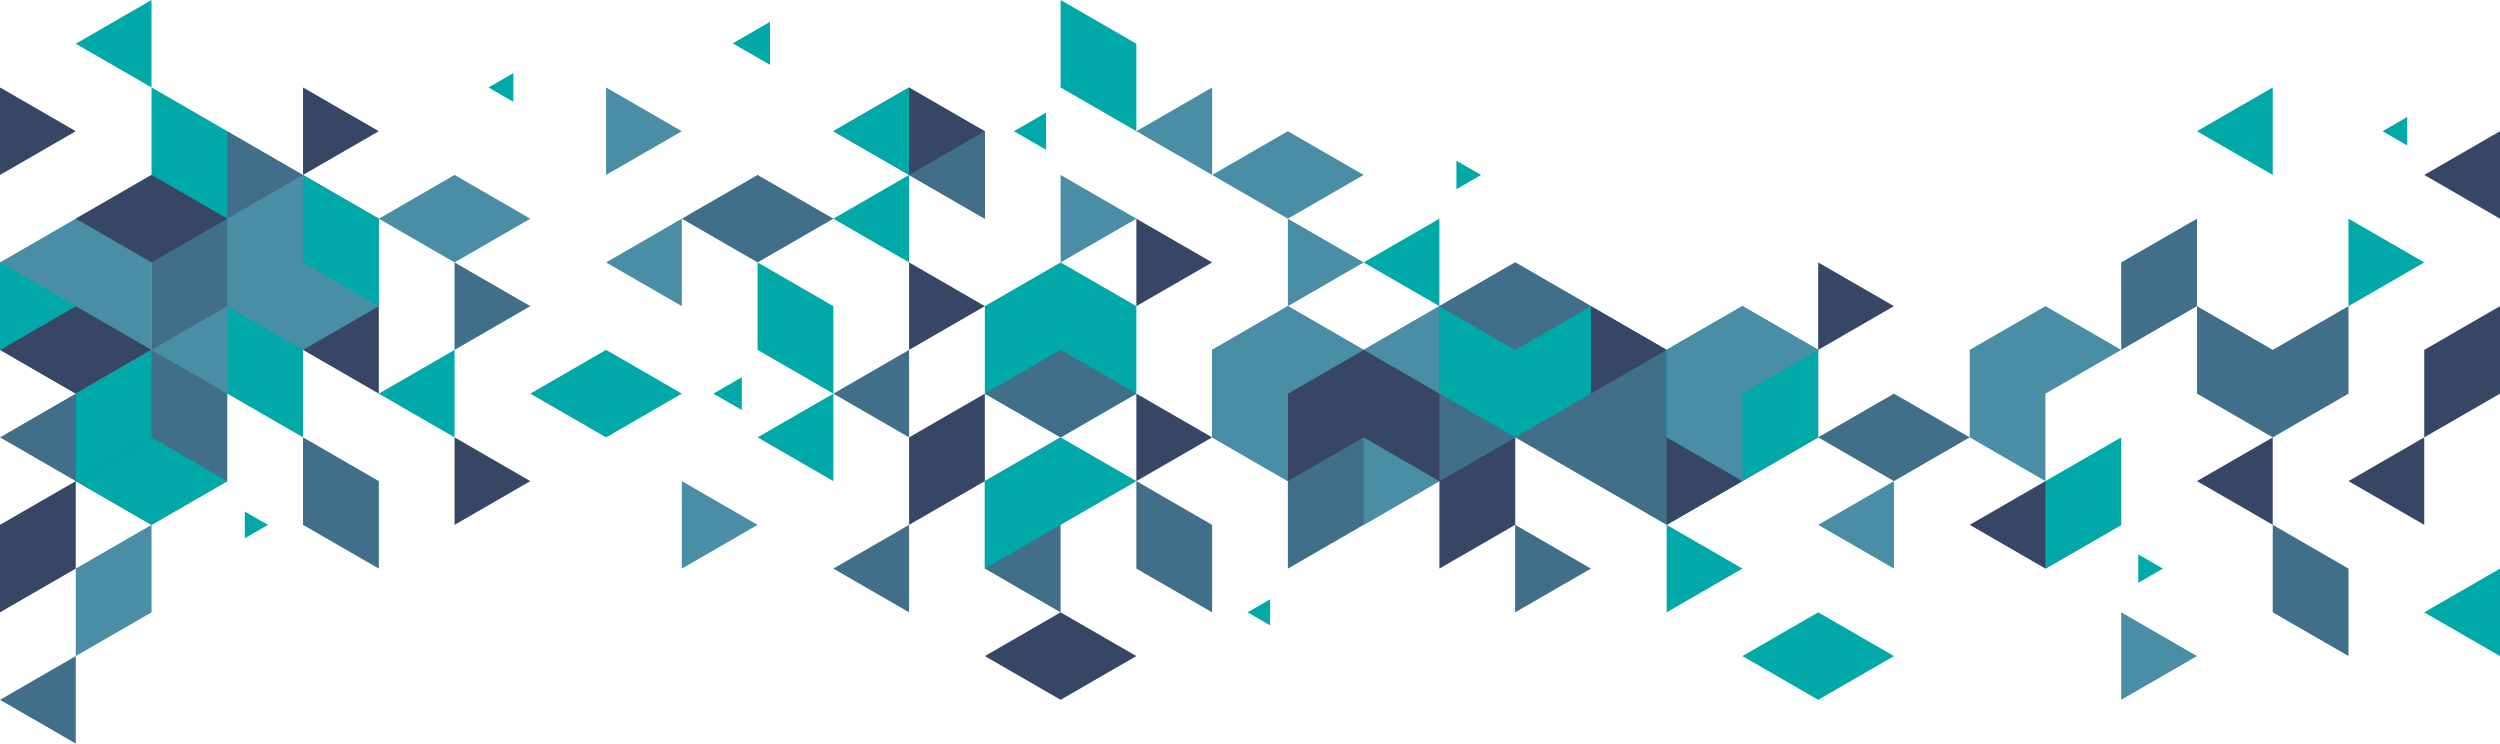 <?xml version="1.0" encoding="UTF-8" standalone="no"?><svg xmlns="http://www.w3.org/2000/svg" xmlns:xlink="http://www.w3.org/1999/xlink" fill="#000000" height="148.7" preserveAspectRatio="xMidYMid meet" version="1" viewBox="0.0 0.0 500.0 148.7" width="500" zoomAndPan="magnify"><defs><clipPath id="a"><path d="M 0 131 L 16 131 L 16 148.711 L 0 148.711 Z M 0 131"/></clipPath></defs><g><g id="change1_1"><path d="M 146.551 8.672 L 154.004 4.367 L 154.004 12.973 L 146.551 8.672" fill="#00a8a8" fill-rule="evenodd"/></g><g id="change2_1"><path d="M 242.426 122.469 L 242.426 104.973 L 227.273 96.223 L 227.273 113.719 L 242.426 122.469" fill="#416e89" fill-rule="evenodd"/></g><g id="change3_1"><path d="M 0.004 52.484 L 0 69.977 L 15.152 78.727 L 30.305 69.977 L 30.305 34.988 L 0.004 52.484" fill="#4a8ea5" fill-rule="evenodd"/></g><g id="change2_2"><path d="M 60.609 34.988 L 60.609 52.484 L 30.305 34.988 L 45.457 26.242 L 60.609 34.988" fill="#416e89" fill-rule="evenodd"/></g><g id="change2_3"><path d="M 0 87.473 L 15.152 96.223 L 30.305 87.477 L 15.152 78.727 L 0 87.473" fill="#416e89" fill-rule="evenodd"/></g><g id="change4_1"><path d="M 60.609 52.484 L 30.305 69.98 L 60.609 87.473 Z M 60.609 52.484" fill="#00a8a8" fill-rule="evenodd"/></g><g id="change3_2"><path d="M 30.305 87.473 L 45.457 78.727 L 45.457 61.234 L 30.305 52.484 L 30.305 87.473" fill="#4a8ea5" fill-rule="evenodd"/></g><g id="change2_4"><path d="M 166.668 78.727 L 181.816 69.98 L 181.816 87.473 L 166.668 78.727" fill="#416e89" fill-rule="evenodd"/></g><g id="change5_1"><path d="M 212.121 139.961 L 227.273 131.215 L 212.121 122.469 L 196.969 131.215 L 212.121 139.961" fill="#384665" fill-rule="evenodd"/></g><g id="change3_3"><path d="M 90.91 34.988 L 106.062 43.738 L 90.91 52.484 L 75.762 43.738 L 90.91 34.988" fill="#4a8ea5" fill-rule="evenodd"/></g><g id="change5_2"><path d="M 15.152 61.23 L 0 69.977 L 15.152 78.727 L 30.305 69.977 L 15.152 61.23" fill="#384665" fill-rule="evenodd"/></g><g id="change2_5"><path d="M 30.305 69.98 L 15.152 78.727 L 15.152 96.223 L 30.305 104.973 L 45.457 96.223 L 45.457 78.727 L 30.305 69.98" fill="#416e89" fill-rule="evenodd"/></g><g id="change4_2"><path d="M 30.305 87.473 L 45.457 96.223 L 30.305 104.973 L 15.152 96.223 L 30.305 87.473" fill="#00a8a8" fill-rule="evenodd"/></g><g id="change1_2"><path d="M 15.152 61.23 L 0.004 69.98 L 0.004 52.484 L 15.152 61.23" fill="#00a8a8" fill-rule="evenodd"/></g><g id="change1_3"><path d="M 30.305 17.492 L 30.305 52.484 L 45.457 43.738 L 45.457 26.242 L 30.305 17.492" fill="#00a8a8" fill-rule="evenodd"/></g><g id="change5_3"><path d="M 15.152 26.242 L 0.004 34.988 L 0.004 17.492 L 15.152 26.242" fill="#384665" fill-rule="evenodd"/></g><g id="change5_4"><path d="M 60.609 69.98 L 75.762 78.727 L 75.762 61.23 L 60.609 52.484 L 60.609 69.98" fill="#384665" fill-rule="evenodd"/></g><g clip-path="url(#a)" id="change2_22"><path d="M 0.004 139.965 L 15.152 148.711 L 15.152 131.215 L 0.004 139.965" fill="#416e89" fill-rule="evenodd"/></g><g id="change2_6"><path d="M 106.062 61.234 L 90.91 69.98 L 90.91 52.484 L 106.062 61.234" fill="#416e89" fill-rule="evenodd"/></g><g id="change2_7"><path d="M 151.516 34.988 L 166.668 43.738 L 151.516 52.484 L 136.363 43.738 L 151.516 34.988" fill="#416e89" fill-rule="evenodd"/></g><g id="change3_4"><path d="M 121.215 52.484 L 136.363 61.23 L 136.363 43.738 L 121.215 52.484" fill="#4a8ea5" fill-rule="evenodd"/></g><g id="change5_5"><path d="M 181.816 17.492 L 196.969 26.242 L 196.969 43.738 L 166.668 26.242 L 181.816 17.492" fill="#384665" fill-rule="evenodd"/></g><g id="change4_3"><path d="M 212.121 52.484 L 227.273 61.23 L 227.273 78.727 L 212.121 87.473 L 196.969 78.727 L 196.969 61.23 L 212.121 52.484" fill="#00a8a8" fill-rule="evenodd"/></g><g id="change5_6"><path d="M 196.969 61.23 L 181.816 52.484 L 181.816 69.98 L 196.969 61.23" fill="#384665" fill-rule="evenodd"/></g><g id="change2_8"><path d="M 212.121 87.473 L 227.273 78.727 L 212.121 69.98 L 196.969 78.727 L 212.121 87.473" fill="#416e89" fill-rule="evenodd"/></g><g id="change1_4"><path d="M 30.305 69.98 L 30.305 87.473 L 15.152 96.223 L 15.152 78.727 L 30.305 69.98" fill="#00a8a8" fill-rule="evenodd"/></g><g id="change2_9"><path d="M 60.609 52.484 L 30.305 69.98 L 30.305 34.988 L 60.609 52.484" fill="#416e89" fill-rule="evenodd"/></g><g id="change5_7"><path d="M 30.305 34.988 L 45.457 43.738 L 30.305 52.484 L 15.152 43.738 L 30.305 34.988" fill="#384665" fill-rule="evenodd"/></g><g id="change3_5"><path d="M 75.762 43.738 L 75.762 61.234 L 60.609 69.98 L 45.457 61.234 L 45.457 43.738 L 60.609 34.988 L 75.762 43.738" fill="#4a8ea5" fill-rule="evenodd"/></g><g id="change4_4"><path d="M 60.605 34.988 L 60.605 52.484 L 75.762 61.23 L 75.762 43.738 L 60.605 34.988" fill="#00a8a8" fill-rule="evenodd"/></g><g id="change3_6"><path d="M 30.305 104.973 L 30.305 122.469 L 15.152 131.215 L 15.152 113.719 L 30.305 104.973" fill="#4a8ea5" fill-rule="evenodd"/></g><g id="change2_10"><path d="M 60.605 87.473 L 60.605 104.973 L 75.762 113.719 L 75.762 96.223 L 60.605 87.473" fill="#416e89" fill-rule="evenodd"/></g><g id="change1_5"><path d="M 121.215 69.98 L 136.363 78.727 L 121.215 87.473 L 106.062 78.727 L 121.215 69.98" fill="#00a8a8" fill-rule="evenodd"/></g><g id="change4_5"><path d="M 151.516 52.484 L 151.516 69.98 L 166.668 78.727 L 166.668 61.23 L 151.516 52.484" fill="#00a8a8" fill-rule="evenodd"/></g><g id="change3_7"><path d="M 227.273 43.738 L 212.121 34.988 L 212.121 52.484 L 227.273 43.738" fill="#4a8ea5" fill-rule="evenodd"/></g><g id="change2_11"><path d="M 196.969 113.719 L 196.969 96.223 L 212.121 87.473 L 212.121 122.469 L 196.969 113.719" fill="#416e89" fill-rule="evenodd"/></g><g id="change5_8"><path d="M 242.426 87.473 L 227.273 78.727 L 227.273 96.223 L 242.426 87.473" fill="#384665" fill-rule="evenodd"/></g><g id="change3_8"><path d="M 227.273 26.242 L 242.426 17.492 L 242.426 34.988 L 227.273 26.242" fill="#4a8ea5" fill-rule="evenodd"/></g><g id="change4_6"><path d="M 15.152 8.746 L 30.305 17.492 L 30.305 0 L 15.152 8.746" fill="#00a8a8" fill-rule="evenodd"/></g><g id="change5_9"><path d="M 15.152 96.223 L 15.152 113.719 L 0 122.465 L 0 104.969 L 15.152 96.223" fill="#384665" fill-rule="evenodd"/></g><g id="change4_7"><path d="M 75.762 78.727 L 90.91 87.473 L 90.91 69.98 L 75.762 78.727" fill="#00a8a8" fill-rule="evenodd"/></g><g id="change5_10"><path d="M 106.062 96.223 L 90.91 104.973 L 90.91 87.473 L 106.062 96.223" fill="#384665" fill-rule="evenodd"/></g><g id="change5_11"><path d="M 75.762 26.242 L 60.605 34.988 L 60.605 17.492 L 75.762 26.242" fill="#384665" fill-rule="evenodd"/></g><g id="change3_9"><path d="M 136.363 26.242 L 121.215 34.988 L 121.215 17.492 L 136.363 26.242" fill="#4a8ea5" fill-rule="evenodd"/></g><g id="change1_6"><path d="M 151.516 87.473 L 166.668 96.223 L 166.668 78.727 L 151.516 87.473" fill="#00a8a8" fill-rule="evenodd"/></g><g id="change3_10"><path d="M 151.516 104.973 L 136.363 113.719 L 136.363 96.223 L 151.516 104.973" fill="#4a8ea5" fill-rule="evenodd"/></g><g id="change5_12"><path d="M 196.969 78.727 L 196.969 96.223 L 181.816 104.973 L 181.816 87.473 L 196.969 78.727" fill="#384665" fill-rule="evenodd"/></g><g id="change2_12"><path d="M 166.668 113.719 L 181.816 122.469 L 181.816 104.973 L 166.668 113.719" fill="#416e89" fill-rule="evenodd"/></g><g id="change4_8"><path d="M 212.121 0 L 212.121 17.492 L 227.273 26.242 L 227.273 8.746 L 212.121 0" fill="#00a8a8" fill-rule="evenodd"/></g><g id="change1_7"><path d="M 166.668 43.738 L 181.816 52.484 L 181.816 34.988 L 166.668 43.738" fill="#00a8a8" fill-rule="evenodd"/></g><g id="change2_13"><path d="M 181.816 34.988 L 196.969 43.738 L 196.969 26.242 L 181.816 34.988" fill="#416e89" fill-rule="evenodd"/></g><g id="change4_9"><path d="M 166.668 26.242 L 181.816 34.988 L 181.816 17.492 L 166.668 26.242" fill="#00a8a8" fill-rule="evenodd"/></g><g id="change1_8"><path d="M 142.668 78.727 L 148.363 82.016 L 148.363 75.438 L 142.668 78.727" fill="#00a8a8" fill-rule="evenodd"/></g><g id="change1_9"><path d="M 202.785 26.242 L 209.215 29.949 L 209.215 22.531 L 202.785 26.242" fill="#00a8a8" fill-rule="evenodd"/></g><g id="change1_10"><path d="M 97.699 17.492 L 102.668 20.363 L 102.668 14.625 L 97.699 17.492" fill="#00a8a8" fill-rule="evenodd"/></g><g id="change1_11"><path d="M 53.578 104.973 L 48.969 102.312 L 48.969 107.633 L 53.578 104.973" fill="#00a8a8" fill-rule="evenodd"/></g><g id="change1_12"><path d="M 196.969 96.223 L 212.121 87.473 L 227.273 96.223 L 196.969 113.719 L 196.969 96.223" fill="#00a8a8" fill-rule="evenodd"/></g><g id="change2_14"><path d="M 333.332 104.969 L 363.637 87.473 L 363.637 69.977 L 348.484 61.23 L 333.332 69.977 L 303.031 52.484 L 272.727 69.977 L 257.574 61.23 L 242.426 69.977 L 242.426 87.473 L 257.574 96.223 L 257.574 113.719 L 287.879 96.223 L 303.031 104.969 L 303.031 87.473 L 333.332 104.969" fill="#416e89" fill-rule="evenodd"/></g><g id="change2_15"><path d="M 454.547 87.473 L 439.395 78.727 L 439.395 61.23 L 454.547 69.977 L 469.695 61.23 L 469.695 78.727 L 454.547 87.473" fill="#416e89" fill-rule="evenodd"/></g><g id="change2_16"><path d="M 378.789 96.223 L 363.637 87.473 L 378.789 78.727 L 393.938 87.473 L 378.789 96.223" fill="#416e89" fill-rule="evenodd"/></g><g id="change2_17"><path d="M 424.242 69.977 L 424.242 52.484 L 439.395 43.738 L 439.395 61.23 L 424.242 69.977" fill="#416e89" fill-rule="evenodd"/></g><g id="change1_13"><path d="M 454.547 34.988 L 454.547 17.492 L 439.395 26.238 L 454.547 34.988" fill="#00a8a8" fill-rule="evenodd"/></g><g id="change3_11"><path d="M 409.09 78.727 L 409.09 96.223 L 393.938 87.473 L 393.938 69.977 L 409.09 61.23 L 424.242 69.977 L 409.09 78.727" fill="#4a8ea5" fill-rule="evenodd"/></g><g id="change5_13"><path d="M 409.09 113.719 L 424.242 104.969 L 409.09 96.223 L 393.938 104.969 L 409.09 113.719" fill="#384665" fill-rule="evenodd"/></g><g id="change3_12"><path d="M 424.242 139.961 L 424.242 122.465 L 439.395 131.215 L 424.242 139.961" fill="#4a8ea5" fill-rule="evenodd"/></g><g id="change5_14"><path d="M 454.547 104.969 L 454.547 87.473 L 439.395 96.223 L 454.547 104.969" fill="#384665" fill-rule="evenodd"/></g><g id="change5_15"><path d="M 484.848 104.969 L 484.848 87.473 L 469.695 96.223 L 484.848 104.969" fill="#384665" fill-rule="evenodd"/></g><g id="change4_10"><path d="M 348.48 96.223 L 333.332 87.473 L 333.332 69.977 L 348.484 61.23 L 363.637 69.977 L 363.637 87.473 L 348.48 96.223" fill="#00a8a8" fill-rule="evenodd"/></g><g id="change3_13"><path d="M 348.484 78.727 L 348.48 96.223 L 333.332 87.473 L 333.332 69.977 L 348.484 61.23 L 363.637 69.977 L 348.484 78.727" fill="#4a8ea5" fill-rule="evenodd"/></g><g id="change5_16"><path d="M 363.637 69.977 L 363.637 52.484 L 378.789 61.23 L 363.637 69.977" fill="#384665" fill-rule="evenodd"/></g><g id="change5_17"><path d="M 333.332 104.973 L 333.332 87.473 L 348.48 96.223 L 333.332 104.973" fill="#384665" fill-rule="evenodd"/></g><g id="change1_14"><path d="M 333.332 122.469 L 333.332 104.973 L 348.48 113.719 L 333.332 122.469" fill="#00a8a8" fill-rule="evenodd"/></g><g id="change5_18"><path d="M 318.184 78.727 L 318.184 61.23 L 333.332 69.977 L 318.184 78.727" fill="#384665" fill-rule="evenodd"/></g><g id="change4_11"><path d="M 303.031 87.473 L 287.879 78.727 L 287.879 61.23 L 303.031 69.977 L 318.184 61.23 L 318.184 78.727 L 303.031 87.473" fill="#00a8a8" fill-rule="evenodd"/></g><g id="change2_18"><path d="M 303.031 69.977 L 287.879 61.23 L 303.031 52.484 L 318.184 61.23 L 303.031 69.977" fill="#416e89" fill-rule="evenodd"/></g><g id="change5_19"><path d="M 287.879 113.719 L 287.879 96.223 L 303.031 87.473 L 303.031 104.969 L 287.879 113.719" fill="#384665" fill-rule="evenodd"/></g><g id="change2_19"><path d="M 287.879 96.223 L 287.879 78.727 L 303.031 87.473 L 287.879 96.223" fill="#416e89" fill-rule="evenodd"/></g><g id="change2_20"><path d="M 303.031 122.465 L 303.031 104.969 L 318.184 113.719 L 303.031 122.465" fill="#416e89" fill-rule="evenodd"/></g><g id="change3_14"><path d="M 287.879 78.727 L 287.879 61.23 L 272.727 69.977 L 287.879 78.727" fill="#4a8ea5" fill-rule="evenodd"/></g><g id="change1_15"><path d="M 287.879 61.23 L 287.879 43.738 L 272.727 52.484 L 287.879 61.23" fill="#00a8a8" fill-rule="evenodd"/></g><g id="change3_15"><path d="M 272.727 104.973 L 272.727 87.473 L 287.879 96.223 L 272.727 104.973" fill="#4a8ea5" fill-rule="evenodd"/></g><g id="change5_20"><path d="M 272.727 87.473 L 257.574 96.223 L 257.574 78.727 L 272.727 69.977 L 287.879 78.727 L 287.879 96.223 L 272.727 87.473" fill="#384665" fill-rule="evenodd"/></g><g id="change3_16"><path d="M 257.574 78.727 L 257.574 96.223 L 242.426 87.473 L 242.426 69.977 L 257.574 61.23 L 272.727 69.977 L 257.574 78.727" fill="#4a8ea5" fill-rule="evenodd"/></g><g id="change3_17"><path d="M 257.574 43.738 L 242.426 34.988 L 257.574 26.242 L 272.727 34.988 L 257.574 43.738" fill="#4a8ea5" fill-rule="evenodd"/></g><g id="change5_21"><path d="M 227.273 61.23 L 227.273 43.738 L 242.426 52.484 L 227.273 61.23" fill="#384665" fill-rule="evenodd"/></g><g id="change3_18"><path d="M 257.574 61.23 L 257.574 43.738 L 272.727 52.484 L 257.574 61.23" fill="#4a8ea5" fill-rule="evenodd"/></g><g id="change1_16"><path d="M 469.695 61.23 L 469.695 43.738 L 484.848 52.484 L 469.695 61.23" fill="#00a8a8" fill-rule="evenodd"/></g><g id="change3_19"><path d="M 378.789 113.719 L 378.789 96.223 L 363.637 104.969 L 378.789 113.719" fill="#4a8ea5" fill-rule="evenodd"/></g><g id="change1_17"><path d="M 363.637 139.961 L 348.48 131.215 L 363.637 122.469 L 378.789 131.215 L 363.637 139.961" fill="#00a8a8" fill-rule="evenodd"/></g><g id="change2_21"><path d="M 469.695 131.215 L 469.695 113.719 L 454.547 104.969 L 454.547 122.465 L 469.695 131.215" fill="#416e89" fill-rule="evenodd"/></g><g id="change5_22"><path d="M 484.848 87.473 L 484.848 69.977 L 500 61.23 L 500 78.727 L 484.848 87.473" fill="#384665" fill-rule="evenodd"/></g><g id="change4_12"><path d="M 500 131.215 L 500 113.719 L 484.848 122.469 L 500 131.215" fill="#00a8a8" fill-rule="evenodd"/></g><g id="change5_23"><path d="M 500 43.738 L 500 26.238 L 484.848 34.988 L 500 43.738" fill="#384665" fill-rule="evenodd"/></g><g id="change1_18"><path d="M 427.648 116.562 L 427.648 110.875 L 432.574 113.719 L 427.648 116.562" fill="#00a8a8" fill-rule="evenodd"/></g><g id="change1_19"><path d="M 291.285 37.832 L 291.285 32.145 L 296.215 34.988 L 291.285 37.832" fill="#00a8a8" fill-rule="evenodd"/></g><g id="change1_20"><path d="M 481.438 29.086 L 481.438 23.398 L 476.516 26.238 L 481.438 29.086" fill="#00a8a8" fill-rule="evenodd"/></g><g id="change1_21"><path d="M 254.027 125.07 L 249.516 122.465 L 254.027 119.859 Z M 254.027 125.07" fill="#00a8a8" fill-rule="evenodd"/></g><g id="change4_13"><path d="M 409.09 113.719 L 409.09 96.223 L 424.242 87.473 L 424.242 104.969 L 409.09 113.719" fill="#00a8a8" fill-rule="evenodd"/></g></g></svg>